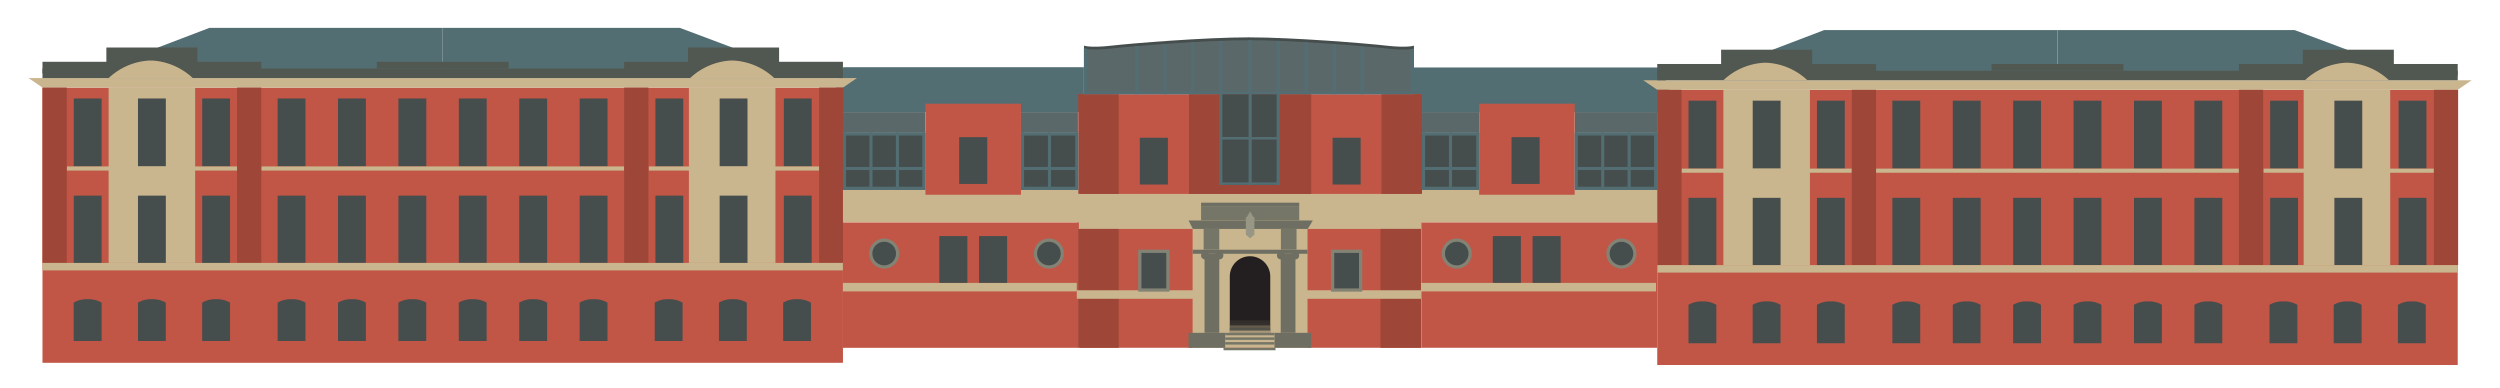 <svg id="Layer_1" data-name="Layer 1" xmlns="http://www.w3.org/2000/svg" viewBox="0 0 1226.94 190.49"><defs><style>.cls-1{fill:#536e73;}.cls-2{fill:#c15646;}.cls-12,.cls-14,.cls-16,.cls-3{fill:#cab68e;}.cls-4{fill:#515751;}.cls-5,.cls-8{fill:#464d4d;}.cls-6{fill:#9e4637;}.cls-7{fill:#5b686a;}.cls-8{stroke:#828374;stroke-miterlimit:10;stroke-width:1.59px;}.cls-9{fill:#231f20;}.cls-10{fill:#6e6f62;}.cls-11,.cls-13,.cls-15{fill:#757668;}.cls-12{opacity:0.8;}.cls-13{opacity:0.6;}.cls-14{opacity:0.4;}.cls-15{opacity:0.2;}.cls-16{opacity:0.1;}.cls-17{fill:#989684;}</style></defs><title>roundhay_school</title><polygon class="cls-1" points="531.95 32.98 413.9 32.98 409.04 46.23 409.04 55.01 531.95 55.01 531.95 32.98"/><polygon class="cls-1" points="693.89 33.12 815.14 33.12 820.13 46.37 820.13 55.15 693.89 55.15 693.89 33.12"/><rect class="cls-2" x="20.85" y="42.99" width="392.85" height="135.06"/><polygon class="cls-1" points="77.51 23.32 102.77 13.68 217.28 13.68 217.28 35.99 77.51 35.99 77.51 23.32"/><polygon class="cls-1" points="359.34 23.32 333.67 13.68 217.28 13.68 217.28 35.99 359.34 35.99 359.34 23.32"/><polygon class="cls-3" points="413.7 42.99 20.85 42.99 14.02 38.32 420.54 38.32 413.7 42.99"/><rect class="cls-4" x="20.85" y="33.65" width="392.85" height="4.67"/><rect class="cls-4" x="184.93" y="30.32" width="64.7" height="3.33"/><polygon class="cls-4" points="96.89 30.32 96.89 23.32 52.2 23.32 52.2 30.32 20.85 30.32 20.85 35.99 128.24 35.99 128.24 30.32 96.89 30.32"/><rect class="cls-3" x="338.1" y="42.99" width="42.47" height="86.04"/><rect class="cls-3" x="53.31" y="42.99" width="42.47" height="86.04"/><polygon class="cls-4" points="382.36 30.32 382.36 23.32 337.67 23.32 337.67 30.32 306.32 30.32 306.32 35.99 413.7 35.99 413.7 30.32 382.36 30.32"/><rect class="cls-5" x="36.2" y="48.33" width="13.67" height="33.35"/><rect class="cls-5" x="67.71" y="48.33" width="13.67" height="33.35"/><rect class="cls-5" x="99.23" y="48.33" width="13.67" height="33.35"/><rect class="cls-5" x="36.2" y="96.01" width="13.67" height="33.27"/><rect class="cls-5" x="67.71" y="96.01" width="13.67" height="33.27"/><rect class="cls-5" x="99.23" y="96.01" width="13.67" height="33.27"/><rect class="cls-5" x="321.66" y="48.33" width="13.67" height="33.35"/><rect class="cls-5" x="284.48" y="48.33" width="13.67" height="33.35"/><rect class="cls-5" x="254.83" y="48.33" width="13.67" height="33.35"/><rect class="cls-5" x="225.18" y="48.33" width="13.67" height="33.35"/><rect class="cls-5" x="195.54" y="48.33" width="13.67" height="33.35"/><rect class="cls-5" x="165.89" y="48.33" width="13.67" height="33.35"/><rect class="cls-5" x="136.24" y="48.33" width="13.67" height="33.35"/><rect class="cls-5" x="284.48" y="96.01" width="13.67" height="33.02"/><rect class="cls-5" x="254.83" y="96.01" width="13.67" height="33.02"/><rect class="cls-5" x="225.18" y="96.01" width="13.67" height="33.02"/><rect class="cls-5" x="195.54" y="96.01" width="13.67" height="33.02"/><rect class="cls-5" x="165.89" y="96.01" width="13.67" height="33.02"/><rect class="cls-5" x="136.24" y="96.01" width="13.67" height="33.02"/><rect class="cls-5" x="353.18" y="48.33" width="13.67" height="33.35"/><rect class="cls-5" x="384.69" y="48.33" width="13.67" height="33.35"/><rect class="cls-5" x="321.66" y="96.01" width="13.67" height="33.18"/><rect class="cls-5" x="353.18" y="96.01" width="13.67" height="33.18"/><rect class="cls-5" x="384.69" y="96.01" width="13.67" height="33.18"/><path class="cls-5" d="M43,146.84a12.56,12.56,0,0,0-6.84,1.68v18.85H49.87V148.53A12.56,12.56,0,0,0,43,146.84Z"/><path class="cls-5" d="M74.55,146.84a12.55,12.55,0,0,0-6.84,1.68v18.85H81.38V148.53A12.56,12.56,0,0,0,74.55,146.84Z"/><path class="cls-5" d="M106.06,146.84a12.55,12.55,0,0,0-6.84,1.68v18.85H112.9V148.53A12.56,12.56,0,0,0,106.06,146.84Z"/><path class="cls-5" d="M143.08,146.84a12.55,12.55,0,0,0-6.84,1.68v18.85h13.67V148.53A12.56,12.56,0,0,0,143.08,146.84Z"/><path class="cls-5" d="M172.73,146.84a12.57,12.57,0,0,0-6.84,1.68v18.85h13.67V148.52A12.57,12.57,0,0,0,172.73,146.84Z"/><path class="cls-5" d="M202.37,146.84a12.56,12.56,0,0,0-6.84,1.68v18.85h13.67V148.53A12.56,12.56,0,0,0,202.37,146.84Z"/><path class="cls-5" d="M232,146.84a12.56,12.56,0,0,0-6.84,1.68v18.85h13.67V148.53A12.56,12.56,0,0,0,232,146.84Z"/><path class="cls-5" d="M261.67,146.84a12.57,12.57,0,0,0-6.84,1.68v18.85H268.5V148.52A12.57,12.57,0,0,0,261.67,146.84Z"/><path class="cls-5" d="M291.31,146.84a12.56,12.56,0,0,0-6.84,1.68v18.85h13.67V148.53A12.56,12.56,0,0,0,291.31,146.84Z"/><path class="cls-5" d="M328.16,146.84a12.56,12.56,0,0,0-6.84,1.68v18.85H335V148.53A12.56,12.56,0,0,0,328.16,146.84Z"/><path class="cls-5" d="M359.68,146.84a12.56,12.56,0,0,0-6.84,1.68v18.85h13.67V148.53A12.56,12.56,0,0,0,359.68,146.84Z"/><path class="cls-5" d="M391.19,146.84a12.55,12.55,0,0,0-6.84,1.68v18.85H398V148.53A12.56,12.56,0,0,0,391.19,146.84Z"/><rect class="cls-3" x="318.41" y="81.68" width="83.59" height="2.03"/><rect class="cls-3" x="32.75" y="81.68" width="83.59" height="2.03"/><rect class="cls-3" x="128.24" y="81.68" width="178.08" height="2.03"/><rect class="cls-6" x="20.85" y="42.99" width="11.9" height="86.04"/><rect class="cls-6" x="116.34" y="42.99" width="11.9" height="86.04"/><rect class="cls-6" x="306.32" y="42.99" width="11.9" height="86.04"/><rect class="cls-6" x="402" y="42.99" width="11.9" height="86.04"/><rect class="cls-3" x="20.85" y="129.03" width="392.85" height="3.67"/><rect class="cls-2" x="813.34" y="44.07" width="392.85" height="135.06"/><polygon class="cls-1" points="869.99 24.39 895.25 14.76 1009.76 14.76 1009.76 37.07 869.99 37.07 869.99 24.39"/><polygon class="cls-1" points="1151.82 24.39 1126.15 14.76 1009.76 14.76 1009.76 37.07 1151.82 37.07 1151.82 24.39"/><polygon class="cls-3" points="1206.18 44.07 813.34 44.07 806.5 39.4 1213.02 39.4 1206.18 44.07"/><rect class="cls-4" x="813.34" y="34.73" width="392.85" height="4.67"/><rect class="cls-4" x="977.42" y="31.4" width="64.7" height="3.34"/><polygon class="cls-4" points="889.38 31.4 889.38 24.39 844.68 24.39 844.68 31.4 813.34 31.4 813.34 37.07 920.72 37.07 920.72 31.4 889.38 31.4"/><rect class="cls-3" x="1130.58" y="44.07" width="42.47" height="86.04"/><rect class="cls-3" x="845.79" y="44.07" width="42.47" height="86.04"/><polygon class="cls-4" points="1174.84 31.4 1174.84 24.39 1130.15 24.39 1130.15 31.4 1098.8 31.4 1098.8 37.07 1206.18 37.07 1206.18 31.4 1174.84 31.4"/><rect class="cls-5" x="828.68" y="49.4" width="13.67" height="33.35"/><rect class="cls-5" x="860.19" y="49.4" width="13.67" height="33.35"/><rect class="cls-5" x="891.71" y="49.4" width="13.67" height="33.35"/><rect class="cls-5" x="828.68" y="97.09" width="13.67" height="33.27"/><rect class="cls-5" x="860.19" y="97.09" width="13.67" height="33.27"/><rect class="cls-5" x="891.71" y="97.09" width="13.67" height="33.27"/><rect class="cls-5" x="1114.14" y="49.4" width="13.67" height="33.35"/><rect class="cls-5" x="1076.96" y="49.4" width="13.67" height="33.35"/><rect class="cls-5" x="1047.31" y="49.4" width="13.67" height="33.35"/><rect class="cls-5" x="1017.66" y="49.4" width="13.67" height="33.35"/><rect class="cls-5" x="988.02" y="49.4" width="13.67" height="33.35"/><rect class="cls-5" x="958.37" y="49.4" width="13.67" height="33.35"/><rect class="cls-5" x="928.73" y="49.4" width="13.67" height="33.35"/><rect class="cls-5" x="1076.96" y="97.09" width="13.67" height="33.02"/><rect class="cls-5" x="1047.31" y="97.09" width="13.67" height="33.02"/><rect class="cls-5" x="1017.66" y="97.09" width="13.67" height="33.02"/><rect class="cls-5" x="988.02" y="97.09" width="13.67" height="33.02"/><rect class="cls-5" x="958.37" y="97.09" width="13.67" height="33.02"/><rect class="cls-5" x="928.73" y="97.09" width="13.67" height="33.02"/><rect class="cls-5" x="1145.66" y="49.4" width="13.67" height="33.35"/><rect class="cls-5" x="1177.17" y="49.4" width="13.67" height="33.35"/><rect class="cls-5" x="1114.14" y="97.09" width="13.67" height="33.18"/><rect class="cls-5" x="1145.66" y="97.09" width="13.67" height="33.18"/><rect class="cls-5" x="1177.17" y="97.09" width="13.67" height="33.18"/><path class="cls-5" d="M835.51,147.92a12.58,12.58,0,0,0-6.84,1.68v18.86h13.67V149.6A12.56,12.56,0,0,0,835.51,147.92Z"/><path class="cls-5" d="M867,147.92a12.58,12.58,0,0,0-6.84,1.68v18.86h13.67V149.6A12.55,12.55,0,0,0,867,147.92Z"/><path class="cls-5" d="M898.54,147.92a12.58,12.58,0,0,0-6.84,1.68v18.86h13.67V149.6A12.55,12.55,0,0,0,898.54,147.92Z"/><path class="cls-5" d="M935.56,147.92a12.56,12.56,0,0,0-6.83,1.68v18.86H942.4V149.6A12.58,12.58,0,0,0,935.56,147.92Z"/><path class="cls-5" d="M965.21,147.92a12.56,12.56,0,0,0-6.84,1.68v18.86H972V149.6A12.55,12.55,0,0,0,965.21,147.92Z"/><path class="cls-5" d="M994.85,147.92A12.55,12.55,0,0,0,988,149.6v18.86h13.67V149.6A12.58,12.58,0,0,0,994.85,147.92Z"/><path class="cls-5" d="M1024.5,147.92a12.58,12.58,0,0,0-6.84,1.68v18.86h13.67V149.6A12.56,12.56,0,0,0,1024.5,147.92Z"/><path class="cls-5" d="M1054.15,147.92a12.55,12.55,0,0,0-6.83,1.68v18.86H1061V149.6A12.58,12.58,0,0,0,1054.15,147.92Z"/><path class="cls-5" d="M1083.8,147.92a12.59,12.59,0,0,0-6.84,1.68v18.86h13.67V149.6A12.55,12.55,0,0,0,1083.8,147.92Z"/><path class="cls-5" d="M1120.65,147.92a12.55,12.55,0,0,0-6.83,1.68v18.86h13.67V149.6A12.58,12.58,0,0,0,1120.65,147.92Z"/><path class="cls-5" d="M1152.16,147.92a12.56,12.56,0,0,0-6.83,1.68v18.86H1159V149.6A12.58,12.58,0,0,0,1152.16,147.92Z"/><path class="cls-5" d="M1183.67,147.92a12.55,12.55,0,0,0-6.83,1.68v18.86h13.67V149.6A12.59,12.59,0,0,0,1183.67,147.92Z"/><rect class="cls-3" x="1110.89" y="82.75" width="83.59" height="2.03"/><rect class="cls-3" x="825.23" y="82.75" width="83.59" height="2.03"/><rect class="cls-3" x="920.72" y="82.75" width="178.08" height="2.03"/><rect class="cls-6" x="813.34" y="44.07" width="11.9" height="86.04"/><rect class="cls-6" x="908.82" y="44.07" width="11.9" height="86.04"/><rect class="cls-6" x="1098.8" y="44.07" width="11.9" height="86.04"/><rect class="cls-6" x="1194.49" y="44.07" width="11.9" height="86.04"/><rect class="cls-3" x="813.34" y="130.11" width="392.85" height="3.67"/><rect class="cls-3" x="413.7" y="93.15" width="115.51" height="16.02"/><polygon class="cls-2" points="697.68 170.68 529.95 170.68 529.95 46.23 532.84 46.23 697.68 46.23 697.68 170.68"/><path class="cls-5" d="M532,22.41V44.83h81V18.33c-21.55,0-57.38,2.91-67.57,4.08S532,22.41,532,22.41Z"/><path class="cls-5" d="M680.5,22.41c-10.2-1.17-46-4.08-67.57-4.08v26.5h81V22.41S690.69,23.57,680.5,22.41Z"/><rect class="cls-3" x="697.39" y="93.16" width="115.91" height="16.02"/><rect class="cls-3" x="528.46" y="95.16" width="168.93" height="17.19"/><path class="cls-7" d="M532,23.81V46.23h81V19.73c-21.55,0-57.38,2.91-67.57,4.08S532,23.81,532,23.81Z"/><path class="cls-7" d="M680.5,23.81c-10.2-1.17-46-4.08-67.57-4.08v26.5h81V23.81S690.69,25,680.5,23.81Z"/><rect class="cls-7" x="413.7" y="55.01" width="40.48" height="9.99"/><rect class="cls-7" x="501.07" y="55.01" width="27.96" height="9.99"/><rect class="cls-5" x="413.7" y="65" width="40.48" height="28.16"/><rect class="cls-5" x="501.07" y="65" width="27.96" height="28.16"/><rect class="cls-7" x="697.88" y="55.01" width="28.05" height="9.99"/><rect class="cls-5" x="697.97" y="65" width="27.96" height="28.16"/><rect class="cls-7" x="772.82" y="55.01" width="40.48" height="9.99"/><rect class="cls-5" x="772.82" y="65" width="40.48" height="28.16"/><rect class="cls-2" x="725.93" y="50.89" width="46.89" height="44.7"/><rect class="cls-2" x="454.18" y="50.89" width="46.89" height="44.7"/><rect class="cls-2" x="413.7" y="109.2" width="115.78" height="61.5"/><rect class="cls-2" x="697.68" y="109.18" width="115.66" height="61.5"/><circle class="cls-8" cx="433.94" cy="124.44" r="6.6"/><circle class="cls-8" cx="514.77" cy="124.44" r="6.6"/><circle class="cls-8" cx="714.93" cy="124.44" r="6.6"/><circle class="cls-8" cx="795.76" cy="124.44" r="6.6"/><rect class="cls-6" x="583.52" y="46.23" width="60.02" height="48.93"/><rect class="cls-6" x="529.16" y="46.23" width="19.88" height="48.93"/><rect class="cls-6" x="529.16" y="112.35" width="19.88" height="58.33"/><rect class="cls-6" x="677.5" y="112.35" width="19.89" height="58.33"/><rect class="cls-6" x="678" y="46.23" width="19.89" height="48.93"/><rect class="cls-3" x="413.7" y="138.84" width="114.75" height="4.18"/><rect class="cls-3" x="697.38" y="138.84" width="115.34" height="4.18"/><rect class="cls-3" x="528.46" y="142.46" width="168.93" height="4.18"/><rect class="cls-5" x="599.15" y="46.23" width="28.12" height="44.48"/><rect class="cls-1" x="531.95" y="23.81" width="1.52" height="22.42"/><rect class="cls-1" x="640.26" y="20.71" width="1.52" height="25.52"/><rect class="cls-1" x="654" y="21.59" width="1.52" height="24.64"/><rect class="cls-1" x="667.74" y="22.98" width="1.52" height="23.25"/><rect class="cls-1" x="584.63" y="20.71" width="1.52" height="25.52"/><rect class="cls-1" x="570.89" y="21.59" width="1.52" height="24.64"/><rect class="cls-1" x="557.15" y="22.61" width="1.52" height="23.62"/><rect class="cls-1" x="413.7" y="65" width="1.52" height="28.16"/><rect class="cls-1" x="414.13" y="65" width="39.3" height="1.52"/><rect class="cls-1" x="501.07" y="91.64" width="27.96" height="1.52"/><rect class="cls-1" x="697.88" y="91.64" width="27.96" height="1.52"/><rect class="cls-1" x="501.07" y="65" width="1.52" height="28.16"/><rect class="cls-1" x="514.3" y="65" width="1.52" height="28.16"/><rect class="cls-1" x="527.7" y="65" width="1.52" height="28.16"/><rect class="cls-1" x="501.07" y="65" width="27.96" height="1.52"/><rect class="cls-1" x="501.07" y="81.93" width="27.96" height="1.52"/><rect class="cls-1" x="697.88" y="65" width="1.52" height="28.16"/><rect class="cls-1" x="711.1" y="65" width="1.52" height="28.16"/><rect class="cls-1" x="724.5" y="65" width="1.52" height="28.16"/><rect class="cls-1" x="697.88" y="65" width="27.96" height="1.52"/><rect class="cls-1" x="697.88" y="81.93" width="27.96" height="1.52"/><rect class="cls-1" x="414.13" y="91.64" width="39.3" height="1.52"/><rect class="cls-1" x="414.13" y="81.93" width="39.3" height="1.52"/><rect class="cls-1" x="426.69" y="65" width="1.52" height="28.16"/><rect class="cls-1" x="439.68" y="65" width="1.52" height="28.16"/><rect class="cls-1" x="452.67" y="65" width="1.52" height="28.16"/><rect class="cls-1" x="772.82" y="65" width="1.52" height="28.16"/><rect class="cls-1" x="773.24" y="65" width="39.3" height="1.52"/><rect class="cls-1" x="773.24" y="91.64" width="39.3" height="1.52"/><rect class="cls-1" x="773.24" y="81.93" width="39.3" height="1.52"/><rect class="cls-1" x="785.81" y="65" width="1.52" height="28.16"/><rect class="cls-1" x="798.79" y="65" width="1.52" height="28.16"/><rect class="cls-1" x="811.78" y="65" width="1.52" height="28.16"/><rect class="cls-1" x="612.78" y="19.73" width="1.52" height="70.99"/><rect class="cls-1" x="626.52" y="20.06" width="1.52" height="70.65"/><rect class="cls-1" x="598.39" y="20.21" width="1.52" height="70.51"/><rect class="cls-1" x="531.95" y="44.83" width="161.94" height="1.4"/><rect class="cls-1" x="692.46" y="24.1" width="1.43" height="20.74"/><rect class="cls-1" x="598.39" y="89.51" width="29.64" height="1.2"/><rect class="cls-1" x="598.39" y="67.27" width="29.64" height="1.2"/><rect class="cls-3" x="585.31" y="95.59" width="56.39" height="75.09"/><rect class="cls-5" x="559.39" y="67.6" width="13.78" height="22.96"/><rect class="cls-8" x="559.39" y="123.32" width="13.78" height="19.02"/><rect class="cls-8" x="654" y="123.32" width="13.77" height="19.02"/><rect class="cls-5" x="654" y="67.6" width="13.77" height="22.96"/><rect class="cls-5" x="732.63" y="115.86" width="13.77" height="22.96"/><rect class="cls-5" x="752.15" y="115.86" width="13.77" height="22.96"/><rect class="cls-5" x="741.82" y="67.31" width="13.78" height="22.96"/><rect class="cls-5" x="470.74" y="67.31" width="13.77" height="22.96"/><rect class="cls-5" x="460.98" y="115.86" width="13.78" height="22.96"/><rect class="cls-5" x="480.5" y="115.86" width="13.77" height="22.96"/><path class="cls-9" d="M613.48,125.76a9.93,9.93,0,0,0-9.93,9.93v27.65h19.86V135.69A9.93,9.93,0,0,0,613.48,125.76Z"/><polygon class="cls-10" points="644.31 108.2 583.31 108.2 585.42 112.35 641.8 112.35 644.31 108.2"/><rect class="cls-10" x="591.15" y="124.54" width="7.24" height="38.79"/><rect class="cls-10" x="628.54" y="124.54" width="7.24" height="38.79"/><rect class="cls-10" x="585.31" y="122.55" width="56.39" height="2"/><rect class="cls-10" x="583.31" y="163.34" width="17.98" height="7.34"/><rect class="cls-10" x="625.5" y="163.34" width="17.98" height="7.34"/><circle class="cls-10" cx="591.47" cy="125.33" r="2.01"/><circle class="cls-10" cx="598.39" cy="125.33" r="2.01"/><circle class="cls-10" cx="628.7" cy="125.33" r="2.01"/><circle class="cls-10" cx="635.62" cy="125.33" r="2.01"/><rect class="cls-11" x="601.29" y="163.34" width="24.21" height="1.22"/><rect class="cls-12" x="603.48" y="162.12" width="19.93" height="1.22"/><rect class="cls-13" x="603.48" y="160.89" width="19.93" height="1.22"/><rect class="cls-14" x="603.48" y="159.67" width="19.93" height="1.22"/><rect class="cls-15" x="603.48" y="158.45" width="19.93" height="1.22"/><rect class="cls-16" x="603.48" y="157.23" width="19.93" height="1.22"/><rect class="cls-11" x="601.29" y="165.58" width="24.21" height="1.22"/><rect class="cls-11" x="601.29" y="167.9" width="24.21" height="1.22"/><rect class="cls-11" x="600.47" y="170.68" width="25.52" height="1.22"/><rect class="cls-11" x="589.46" y="101.16" width="48.17" height="7.03"/><rect class="cls-10" x="589.46" y="99.47" width="48.17" height="1.7"/><polygon class="cls-17" points="615.64 115.16 613.48 116.99 611.43 115.16 611.43 106.55 611.89 106.55 613.5 103.75 615.12 106.48 615.64 106.55 615.64 115.16"/><rect class="cls-11" x="590.72" y="112.35" width="7.67" height="10.2"/><rect class="cls-11" x="628.63" y="112.35" width="7.68" height="10.2"/><path class="cls-3" d="M74.55,29.7v0l-0.59,0-0.59,0v0a31.82,31.82,0,0,0-20.06,8.62h41.3A31.82,31.82,0,0,0,74.55,29.7Z"/><path class="cls-3" d="M359.92,29.7v0l-0.59,0-0.59,0v0a31.82,31.82,0,0,0-20.06,8.62H380A31.82,31.82,0,0,0,359.92,29.7Z"/><path class="cls-3" d="M867,30.78v0l-0.59,0-0.59,0v0a31.82,31.82,0,0,0-20.06,8.62h41.3A31.82,31.82,0,0,0,867,30.78Z"/><path class="cls-3" d="M1152.4,30.78v0l-0.58,0-0.59,0v0a31.82,31.82,0,0,0-20.06,8.62h41.3A31.83,31.83,0,0,0,1152.4,30.78Z"/></svg>